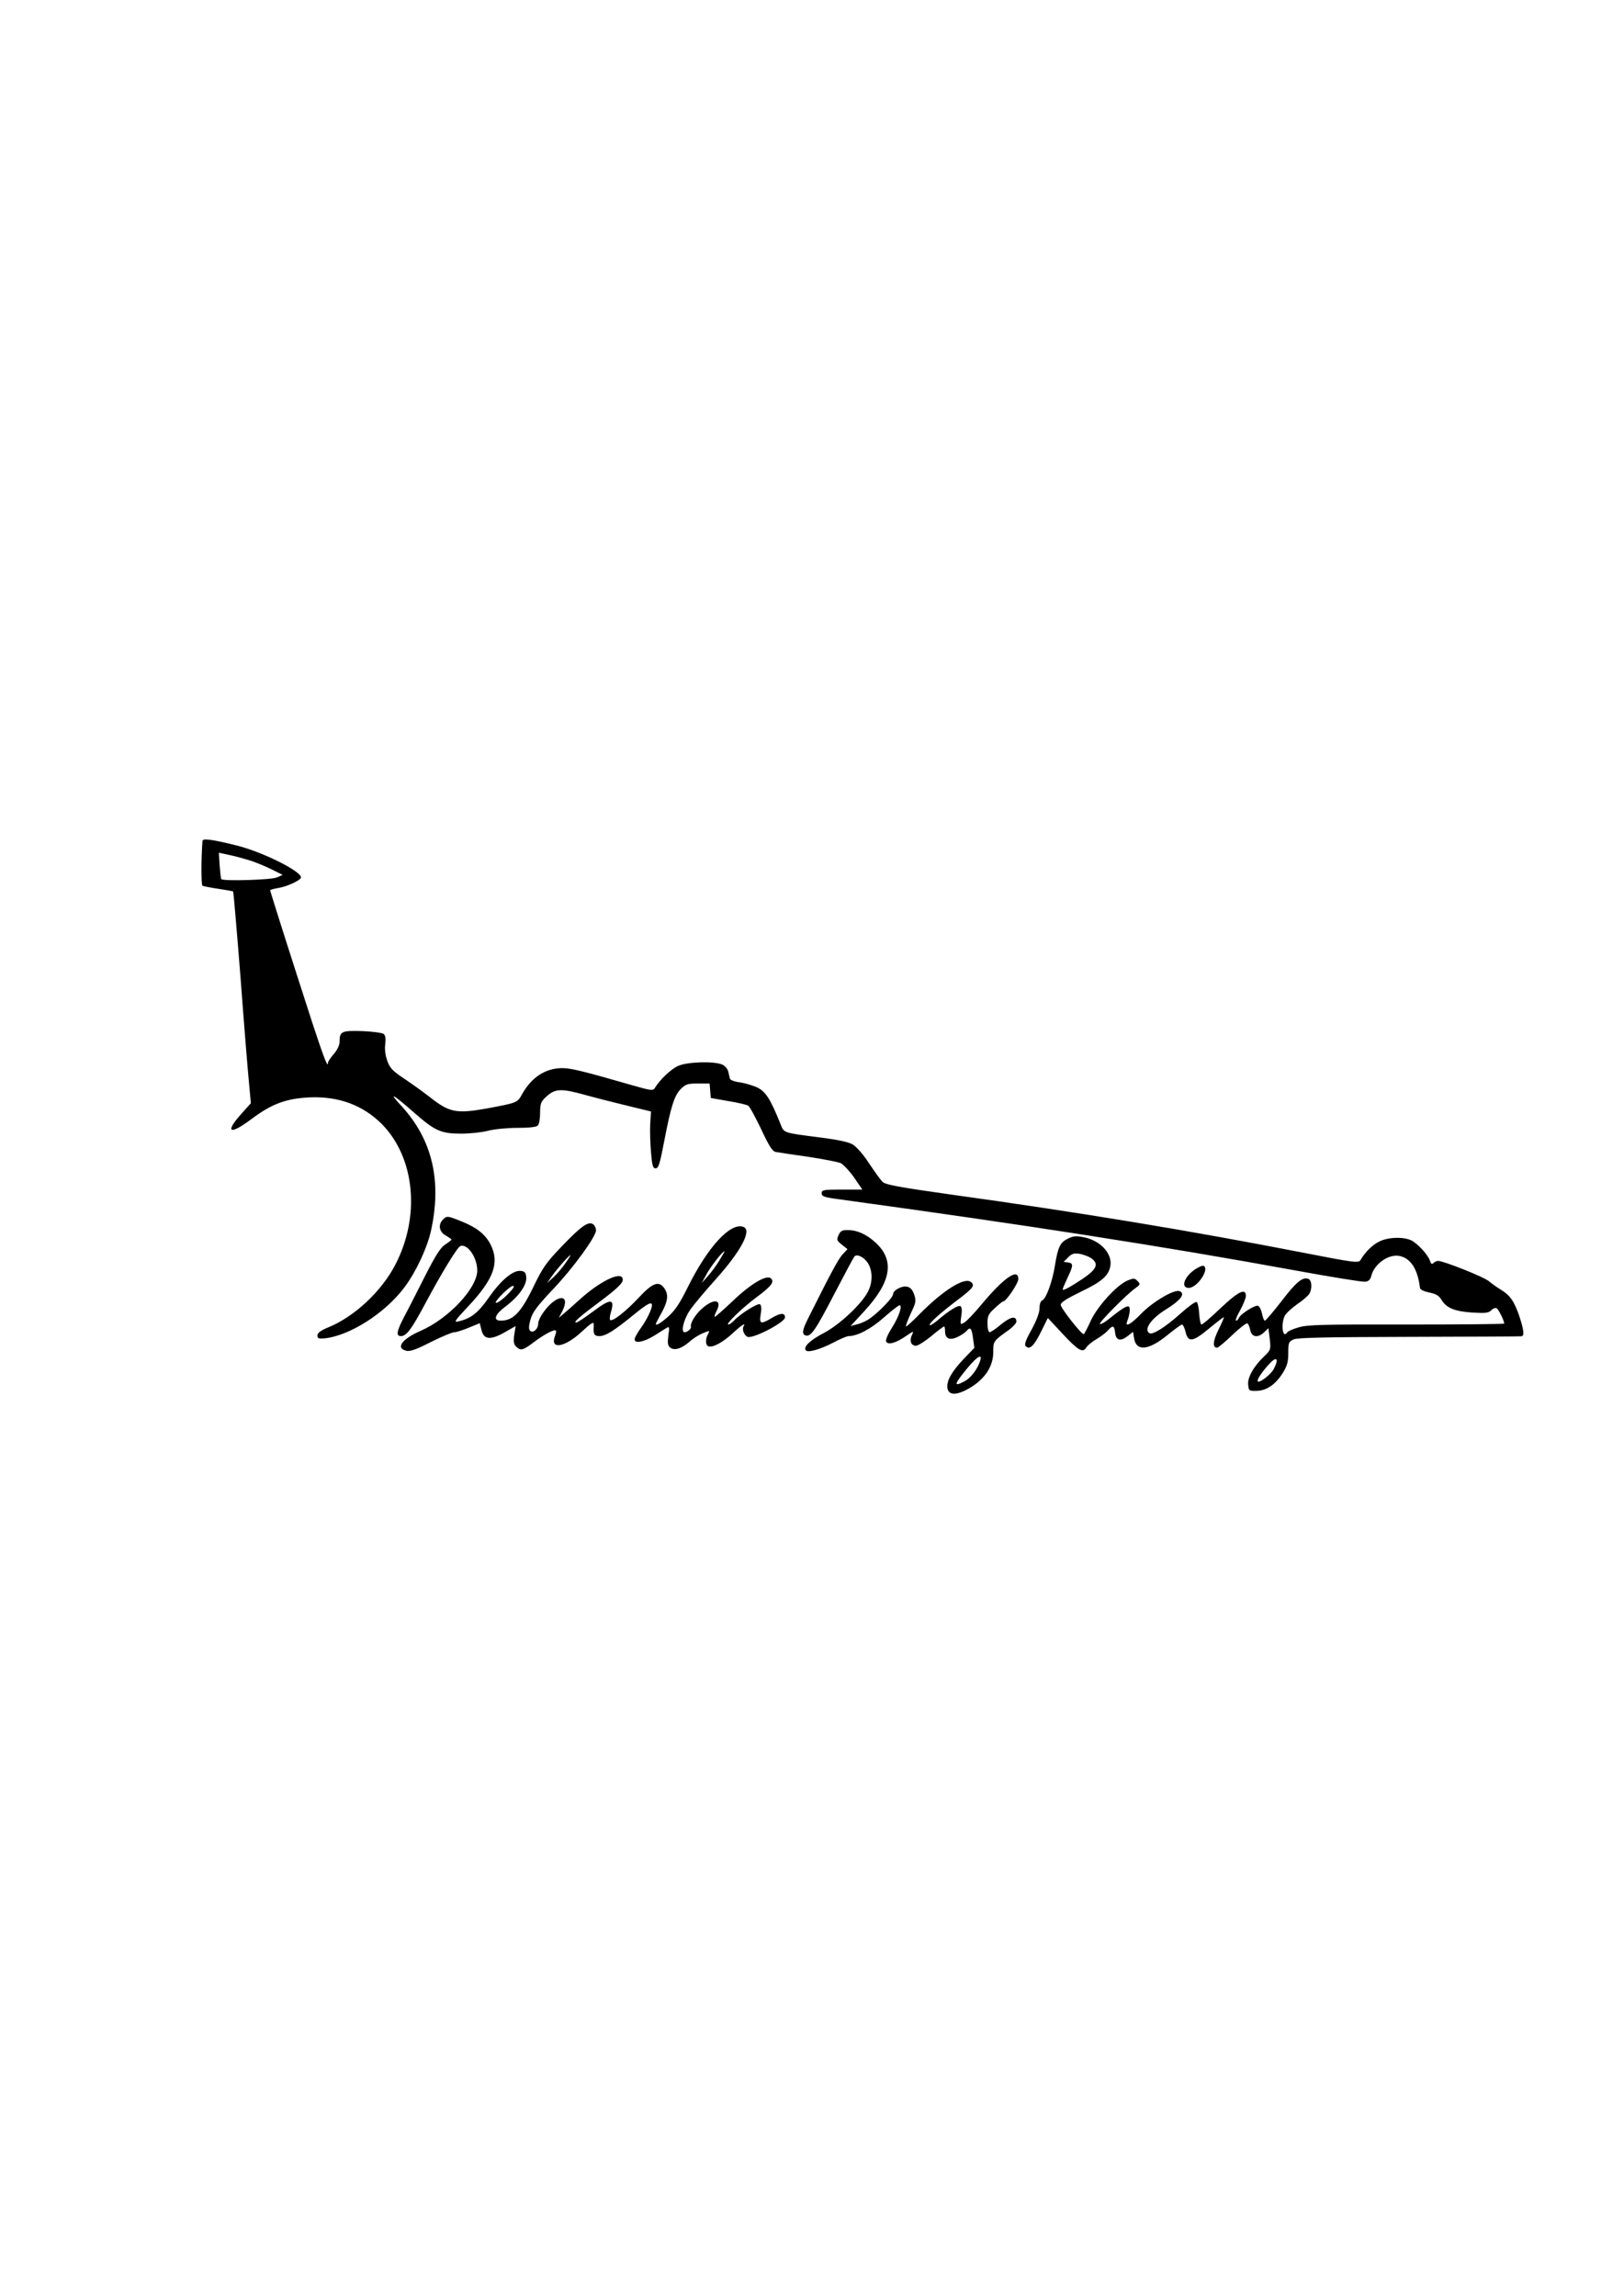 <?xml version="1.0" encoding="UTF-8" standalone="yes"?>
<svg version="1.0" xmlns="http://www.w3.org/2000/svg" width="841.89px" height="1190.55px" viewBox="0 0 842 1191" preserveAspectRatio="xMidYMid meet">
  <g transform="translate(0,1191) scale(0.1,-0.1)" fill="#000000" stroke="none">
    <path d="M1049 7548 c-7 -95 -7 -228 0 -232 5 -3 42 -10 82 -16 40 -6 74 -12
77 -14 2 -2 19 -201 38 -442 18 -242 38 -488 44 -548 l10 -108 -50 -56 c-87
-97 -60 -111 52 -27 105 79 180 107 300 113 153 7 279 -40 378 -139 171 -175
200 -477 69 -729 -72 -139 -213 -270 -348 -325 -39 -16 -56 -29 -56 -42 0 -15
6 -17 35 -15 132 13 317 131 418 267 58 78 116 201 136 291 57 259 7 472 -151
645 -74 80 -50 68 67 -35 105 -92 137 -106 241 -106 46 0 109 7 139 15 30 8
98 15 151 15 60 0 99 4 107 12 7 7 12 36 12 66 0 47 4 58 30 82 47 44 77 46
203 11 62 -17 164 -43 227 -58 l115 -28 -4 -64 c-2 -35 0 -101 4 -147 6 -71
10 -84 24 -84 15 0 22 23 44 138 35 183 53 240 87 274 25 25 36 28 89 28 l60
0 3 -37 3 -38 91 -16 c49 -8 96 -19 103 -24 8 -4 37 -59 67 -121 41 -88 58
-115 76 -119 13 -2 88 -14 168 -25 79 -12 156 -27 169 -33 14 -7 45 -40 69
-74 l43 -63 -105 0 c-97 0 -106 -2 -106 -19 0 -16 12 -21 88 -31 975 -134
1678 -243 2377 -371 181 -33 340 -59 354 -57 18 2 27 11 32 32 16 61 89 112
144 102 59 -11 96 -67 108 -166 1 -9 20 -18 48 -24 35 -7 50 -16 63 -37 25
-43 69 -61 161 -67 67 -4 84 -2 98 12 9 10 22 14 28 10 10 -6 39 -65 39 -79 0
-3 -228 -5 -507 -5 -440 1 -515 -1 -560 -15 -29 -8 -55 -20 -58 -25 -23 -37
-35 37 -14 84 6 13 36 41 66 62 30 20 58 45 63 55 15 27 12 69 -6 76 -30 11
-64 -17 -140 -117 -43 -55 -81 -100 -85 -100 -5 0 -11 16 -15 36 -4 19 -13 38
-21 41 -15 6 -92 -43 -100 -64 -3 -7 -9 -13 -14 -13 -5 0 4 24 21 53 16 30 30
63 30 75 0 43 -39 24 -131 -63 -49 -47 -93 -85 -99 -85 -5 0 -10 26 -12 57 -2
31 -8 58 -14 60 -7 2 -45 -26 -85 -62 -77 -69 -143 -110 -159 -100 -31 19 8
75 85 123 78 48 103 83 71 95 -27 11 -137 -54 -196 -114 -57 -59 -89 -76 -75
-41 13 34 17 70 8 75 -10 6 -37 -11 -107 -67 -20 -16 -39 -26 -43 -23 -6 7
136 151 182 184 28 20 29 22 13 39 -15 15 -20 15 -50 3 -57 -23 -159 -136
-193 -211 -17 -37 -33 -68 -36 -68 -13 0 -119 135 -119 152 0 13 30 32 104 68
103 49 141 80 152 127 16 64 -43 134 -129 154 -46 10 -59 9 -89 -5 -41 -20
-52 -42 -68 -139 -13 -84 -46 -173 -65 -181 -9 -3 -15 -19 -15 -41 0 -23 -15
-63 -41 -111 -32 -57 -39 -78 -30 -87 20 -20 44 4 80 78 l34 69 71 -76 c86
-93 110 -107 128 -78 7 12 31 31 53 44 22 13 49 33 59 45 26 29 34 26 38 -11
4 -41 28 -47 65 -18 l28 22 5 -32 c11 -71 75 -65 173 15 37 30 71 55 76 55 5
0 13 -17 18 -37 13 -58 38 -54 123 17 40 33 74 59 76 58 1 -2 -11 -31 -28 -65
-29 -59 -32 -93 -7 -93 6 0 42 30 79 66 38 36 73 63 78 60 5 -3 12 -19 15 -36
8 -36 39 -41 72 -10 l22 21 7 -56 c6 -54 5 -57 -27 -88 -56 -53 -89 -111 -85
-149 3 -32 5 -33 44 -32 51 1 97 32 135 92 23 37 29 57 29 104 0 54 2 59 28
71 20 9 171 12 597 13 314 1 576 2 583 3 17 1 15 28 -9 102 -27 80 -49 111
-97 140 -20 12 -48 32 -62 44 -24 21 -234 105 -263 105 -7 0 -18 -5 -24 -11
-8 -8 -13 -5 -18 11 -9 30 -62 88 -96 106 -40 20 -122 18 -168 -6 -36 -18 -72
-54 -96 -95 -10 -17 -28 -15 -300 38 -580 113 -1158 209 -1830 302 -262 37
-334 50 -349 65 -10 9 -41 53 -70 96 -29 45 -65 86 -85 98 -22 13 -79 25 -175
37 -186 24 -181 22 -199 68 -52 130 -77 169 -120 190 -23 11 -64 23 -90 27
-27 3 -50 12 -52 18 -2 6 -6 23 -9 37 -3 14 -17 31 -31 37 -41 19 -183 15
-230 -7 -36 -16 -94 -71 -120 -114 -9 -15 -19 -14 -110 12 -264 76 -325 91
-371 91 -87 -1 -158 -47 -208 -136 -24 -44 -25 -44 -186 -74 -152 -27 -190
-20 -286 55 -38 30 -101 75 -140 101 -60 40 -73 54 -87 93 -10 29 -14 61 -10
86 3 28 1 44 -8 52 -8 6 -58 13 -112 15 -107 3 -117 -1 -117 -56 0 -17 -12
-42 -30 -63 -16 -18 -30 -39 -30 -45 0 -39 -33 54 -159 448 -78 242 -141 443
-141 446 0 3 18 8 41 12 46 7 119 41 119 55 0 33 -200 132 -331 165 -133 33
-179 39 -180 24z m261 -106 c31 -11 78 -31 105 -45 l50 -25 -30 -13 c-29 -13
-277 -20 -288 -9 -3 3 -6 35 -9 71 l-4 66 61 -13 c33 -7 85 -22 115 -32z
m4346 -2057 c44 -29 32 -58 -44 -109 -68 -45 -102 -63 -102 -53 0 3 11 29 25
59 31 65 31 76 3 80 l-23 3 24 24 c19 19 30 22 58 18 19 -4 46 -13 59 -22z
m949 -575 c-14 -28 -74 -75 -83 -65 -7 6 19 46 56 87 41 46 56 34 27 -22z"/>
    <path d="M2296 5584 c-26 -26 -20 -63 14 -82 16 -9 30 -19 30 -22 -1 -3 -15
-14 -32 -25 -24 -15 -50 -56 -103 -160 -39 -77 -87 -172 -108 -211 -41 -78
-46 -104 -19 -104 29 0 55 35 127 170 86 161 166 291 181 297 38 14 89 -61 88
-129 -3 -92 -149 -247 -292 -310 -99 -43 -133 -90 -76 -104 19 -5 51 6 127 45
56 28 111 51 122 51 11 0 45 11 76 24 l56 23 9 -36 c12 -50 47 -53 121 -11
l56 32 -7 -45 c-5 -34 -3 -48 9 -61 23 -23 36 -20 85 17 50 38 100 67 117 67
8 0 8 -7 0 -30 -27 -71 49 -60 137 21 59 54 66 57 64 32 -3 -43 2 -53 30 -53
31 0 75 27 179 112 70 57 93 69 93 48 0 -20 -28 -78 -59 -120 -17 -24 -31 -49
-31 -57 0 -23 49 -14 103 20 29 18 58 37 66 41 11 7 12 -1 6 -41 -5 -39 -3
-52 9 -62 21 -18 58 -7 100 29 18 17 50 37 70 45 36 15 37 15 27 -4 -15 -27
-14 -58 2 -64 22 -8 74 20 125 67 46 43 71 59 57 36 -9 -15 3 -47 21 -54 28
-11 194 75 194 101 0 24 -22 24 -65 -1 -62 -37 -69 -34 -61 18 5 29 3 47 -4
51 -12 7 -104 -51 -135 -85 -10 -11 -23 -20 -29 -20 -17 0 73 87 147 142 77
57 94 80 73 98 -24 19 -108 -32 -200 -121 -46 -43 -86 -79 -90 -79 -4 0 1 14
9 30 30 57 -9 68 -68 19 -38 -31 -69 -79 -65 -100 4 -13 -28 -36 -38 -27 -13
14 7 78 39 121 18 25 76 94 129 153 130 145 187 253 143 270 -67 26 -185 -102
-290 -314 -41 -83 -66 -120 -101 -151 -41 -36 -64 -49 -64 -38 0 2 13 28 30
58 33 61 37 94 14 127 -28 40 -60 29 -131 -47 -67 -72 -139 -129 -150 -117 -3
3 -2 21 4 39 22 73 -1 74 -96 2 -40 -30 -78 -55 -84 -55 -17 0 14 28 131 115
72 54 108 87 110 103 8 56 -106 6 -219 -95 -35 -32 -75 -67 -88 -78 l-24 -20
17 32 c48 94 -27 93 -95 -1 -16 -21 -29 -49 -29 -61 0 -29 -27 -52 -42 -37 -8
8 -7 24 2 58 11 38 34 69 116 156 105 110 224 274 224 307 0 10 -6 24 -14 30
-23 20 -63 -8 -164 -114 -81 -84 -99 -111 -146 -208 -65 -135 -106 -177 -170
-177 -42 0 -31 32 24 73 68 51 112 112 108 152 -2 24 -8 31 -28 33 -40 5 -103
-48 -166 -138 -56 -80 -91 -108 -158 -124 -25 -6 -20 3 51 78 134 143 164 228
115 323 -27 51 -70 86 -150 118 -72 29 -76 30 -96 9z m1434 -211 c-16 -27 -44
-64 -61 -83 l-31 -35 24 44 c21 40 84 121 94 121 2 0 -10 -21 -26 -47z m-799
-15 c-16 -24 -44 -56 -62 -73 l-33 -30 28 40 c29 40 87 105 93 105 2 0 -9 -19
-26 -42z m-292 -154 c-33 -35 -69 -60 -69 -49 0 13 74 85 88 85 11 0 5 -11
-19 -36z"/>
    <path d="M4348 5504 c-11 -24 -10 -29 17 -50 l29 -23 -26 -28 c-22 -24 -59
-93 -179 -333 -29 -58 -32 -79 -14 -86 28 -11 52 24 151 215 53 102 100 190
104 194 14 15 51 -4 71 -36 24 -41 24 -98 -1 -147 -33 -64 -147 -171 -227
-213 -71 -37 -108 -71 -96 -90 9 -15 74 3 143 39 35 19 72 34 80 34 45 0 114
36 181 95 41 36 78 65 83 65 17 0 -4 -61 -39 -116 -20 -31 -34 -63 -31 -71 8
-21 50 -10 103 27 41 28 42 28 31 5 -14 -30 -4 -55 21 -55 11 0 47 23 80 50
33 28 63 50 66 50 3 0 5 -11 5 -24 0 -39 23 -50 64 -31 19 9 40 23 47 31 20
24 27 16 34 -37 l7 -50 -55 -57 c-63 -67 -89 -113 -85 -150 5 -41 49 -41 118
0 77 46 120 112 120 184 0 58 0 58 78 114 23 16 42 37 42 45 0 32 -30 26 -79
-14 -27 -23 -54 -41 -60 -41 -6 0 -11 19 -11 46 0 39 5 49 38 79 20 19 40 35
44 35 15 0 78 94 78 116 0 59 -75 7 -191 -132 -38 -46 -79 -89 -91 -95 -20
-11 -20 -9 -14 34 5 29 3 48 -4 52 -12 7 -58 -21 -122 -76 -21 -17 -38 -27
-38 -21 0 12 56 62 147 131 78 59 89 73 68 91 -33 28 -143 -41 -265 -164 -35
-36 -68 -66 -72 -66 -4 0 7 29 23 65 28 58 30 68 19 100 -8 24 -19 37 -36 41
-27 7 -74 -18 -74 -40 0 -15 -66 -85 -115 -121 -16 -13 -47 -28 -68 -33 l-37
-10 70 76 c144 156 161 268 54 362 -46 40 -92 60 -139 60 -29 0 -38 -5 -47
-26z m731 -661 c-16 -42 -48 -82 -79 -98 -57 -30 -54 -16 15 68 56 67 83 80
64 30z"/>
    <path d="M6203 5330 c-60 -36 -85 -100 -39 -100 43 0 108 95 78 114 -5 3 -22
-3 -39 -14z"/>
  </g>
</svg>
